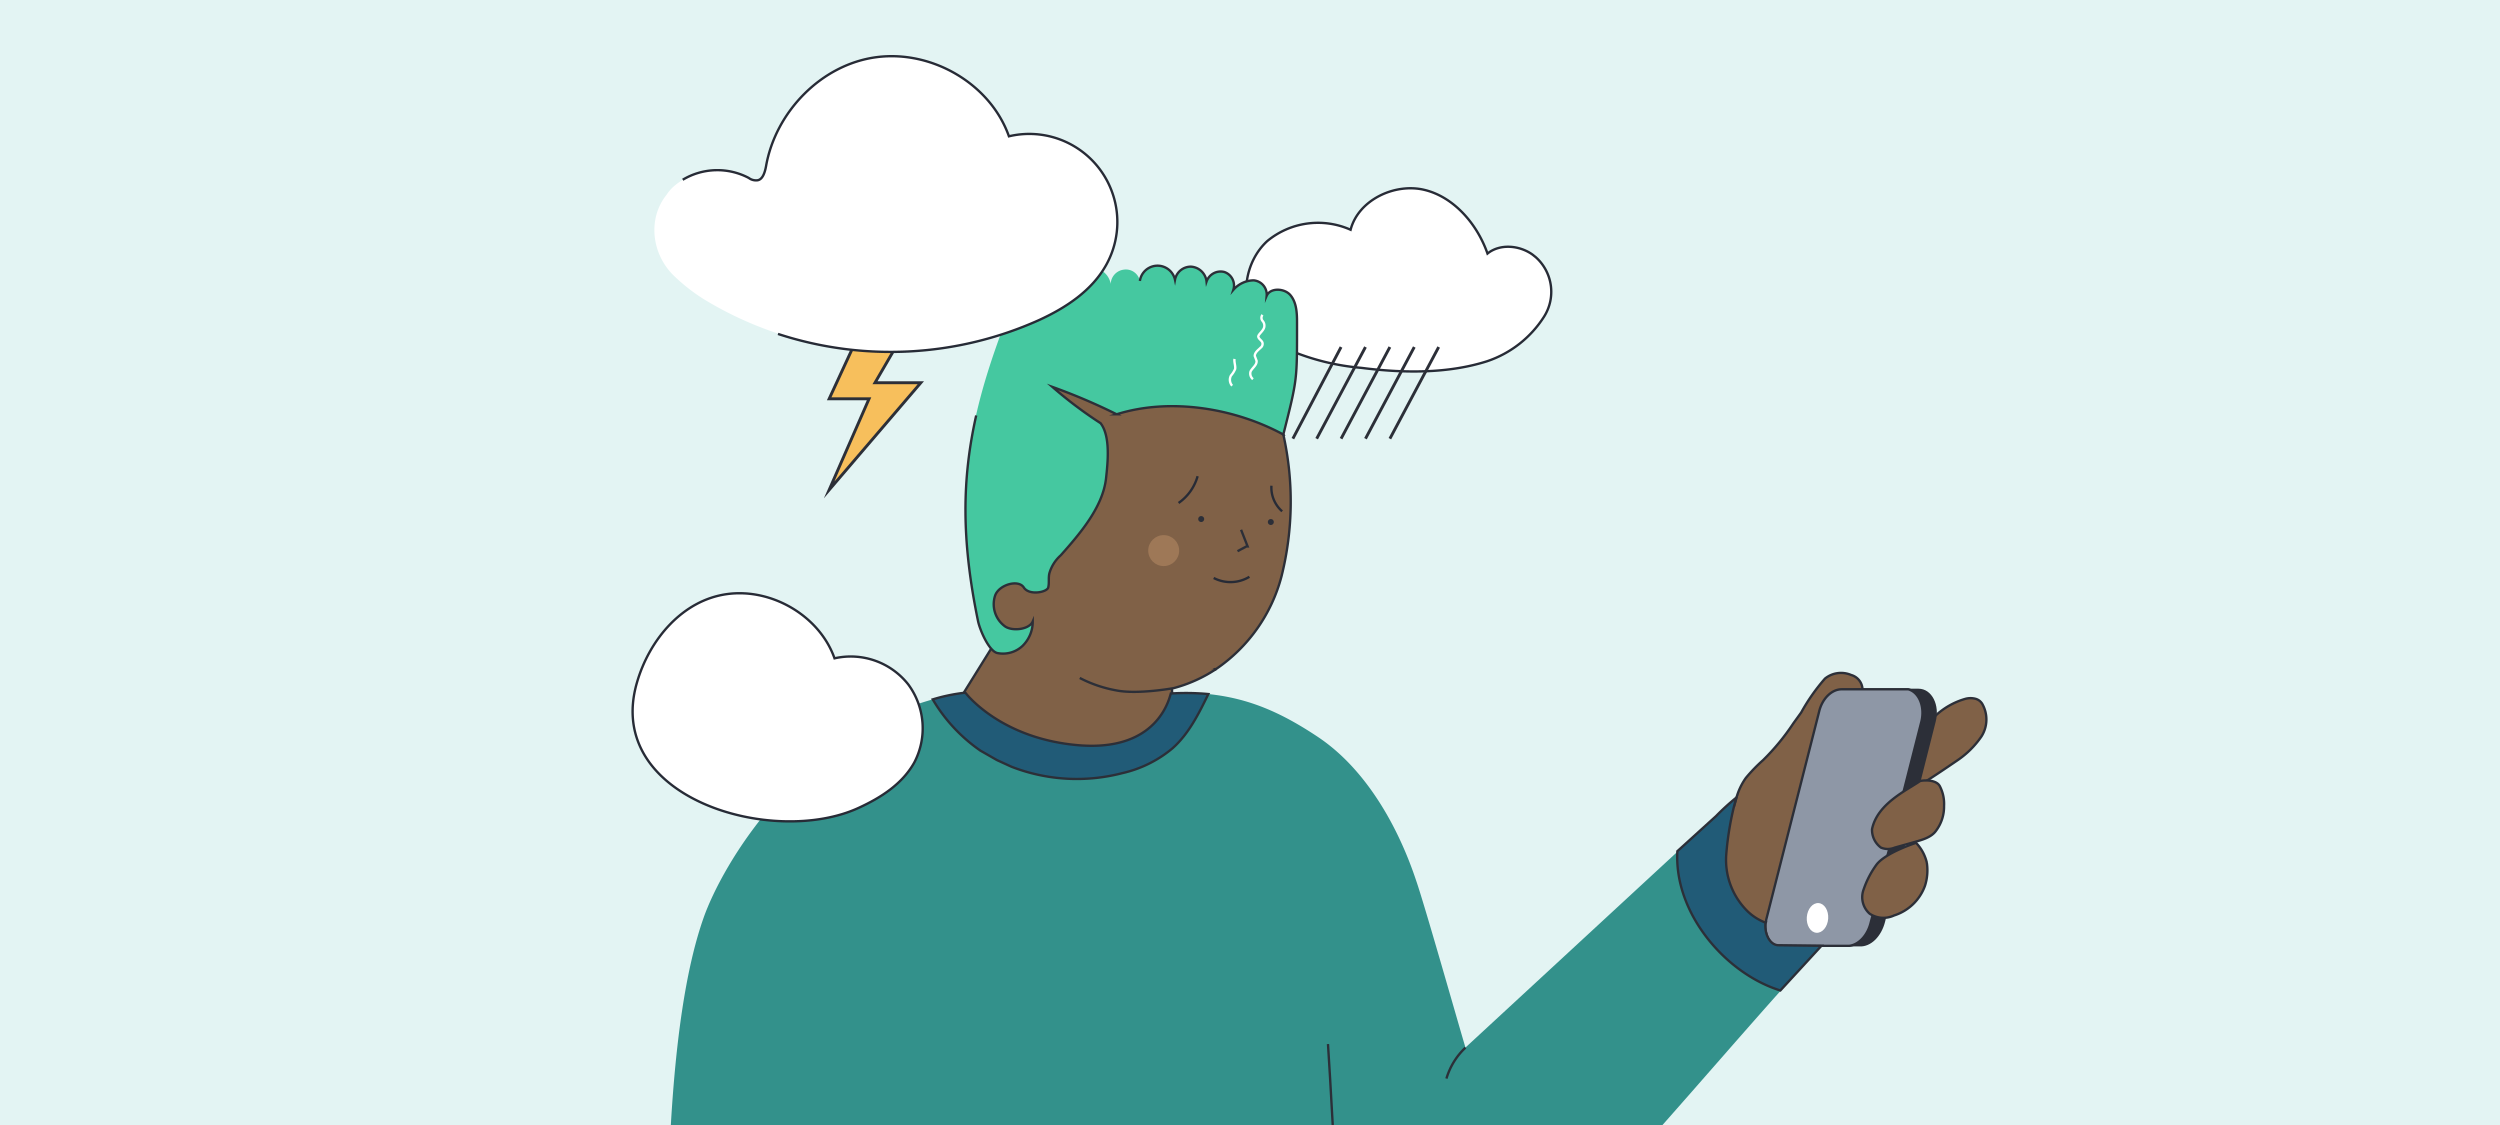 <svg id="Capa_1" data-name="Capa 1" xmlns="http://www.w3.org/2000/svg" viewBox="0 0 420 189"><defs><style>.cls-1{fill:#e3f4f3;}.cls-13,.cls-2{fill:#fff;}.cls-14,.cls-2{stroke:#272b36;}.cls-10,.cls-11,.cls-12,.cls-14,.cls-15,.cls-2,.cls-3,.cls-8,.cls-9{stroke-miterlimit:10;}.cls-10,.cls-11,.cls-12,.cls-14,.cls-2,.cls-3,.cls-8,.cls-9{stroke-width:0.4px;}.cls-3{fill:#806147;}.cls-10,.cls-11,.cls-12,.cls-15,.cls-3,.cls-9{stroke:#2c2f38;}.cls-4{fill:#33918b;}.cls-5,.cls-9{fill:#2c2f38;}.cls-6{fill:#9e7857;}.cls-7{fill:#45c8a0;}.cls-12,.cls-14,.cls-8{fill:none;}.cls-8{stroke:#fff;}.cls-10{fill:#8e97a6;}.cls-11{fill:#215b77;}.cls-15{fill:#f7bf5c;stroke-width:0.49px;}</style></defs><rect class="cls-1" width="420" height="189"/><path class="cls-2" d="M259.4,53.2a18.2,18.2,0,0,1-9.6,7.5c-6.6,2.1-14.1,2-21.1,1.1a39.9,39.9,0,0,1-11.9-2.9,13.8,13.8,0,0,1-5.9-4.8c-2.7-4.1-1.7-10.2,2-13.6a13.4,13.4,0,0,1,14-1.9c1.3-5,7.4-7.9,12.4-6.7s8.9,5.8,10.6,10.7c2.1-1.7,5.4-1.4,7.6.2l.5.4a7.8,7.8,0,0,1,1.4,10Z"/><path class="cls-3" d="M319.7,137.4l-11.2,12.9-14.6,10.9-6.6-13.3v-6.3l4.4-7.5a10.7,10.7,0,0,1,1.6-3.4,27.2,27.2,0,0,1,2.9-3,38.3,38.3,0,0,0,5.1-6.2l1.3-1.8h0a32.4,32.4,0,0,1,4-5.7,4.3,4.3,0,0,1,4.4-.6,2.6,2.6,0,0,1,1.9,2.4l12.2,4.5a12.3,12.3,0,0,1,5.1-2.9,3.3,3.3,0,0,1,1.7,0,1.9,1.9,0,0,1,1.2,1,5.3,5.3,0,0,1-.2,5.3,15.2,15.2,0,0,1-4,4c-2.2,1.5-4.4,3-6.7,4.4Z"/><path class="cls-4" d="M299.1,166.5c-5.9,6.6-13.6,15.5-19.8,22.5H112.7c.8-13.6,2.4-26,5.5-34.8s15.6-30.3,38.5-36.7a27.4,27.4,0,0,0,8,8.6l2.8,1.6,2.4,1.1a30.3,30.3,0,0,0,18.6,1.1,20,20,0,0,0,8.5-4.2c2.7-2.4,4.4-5.8,6-9.1,6.7.7,12.1,3,18.4,7.2,8.1,5.4,13.5,15.1,16.5,24.1,1.4,4,7.1,24.1,8.3,28.1l.2-.2,35.4-32.7,2.9,1.7,1.2,5.5,12.9,12.3Z"/><path class="cls-3" d="M197.6,119.7l-4.7,5.7-16.4,1.9-11.7-3.7-2.9-7.2,4.6-7.4.9-1.4-1.9-7.6L168,88.9,170.3,72l.6-11.3,13.6-1.6,27,7.8,4.1,6.1a51.7,51.7,0,0,1-.3,23.8,27.2,27.2,0,0,1-11,15.6h-.2a.1.1,0,0,0-.1.1h-.1l-1.1.7-1.9.9-.9.4-2.8.9h-.3v.8Z"/><path class="cls-3" d="M207.9,92.6l1.5-.8h.2l-1.1-2.8"/><path class="cls-5" d="M213.5,88.2a.5.5,0,1,0,0-1,.5.5,0,0,0,0,1Z"/><path class="cls-5" d="M201.8,87.7a.5.5,0,0,0,0-1,.5.5,0,1,0,0,1Z"/><circle class="cls-6" cx="195.5" cy="92.5" r="2.6"/><path class="cls-7" d="M215.6,73c-8.3-4.5-19.1-6.2-28-3.4A100.5,100.5,0,0,0,176.8,65a71.2,71.2,0,0,0,8.1,6.1c1.7,2.2,1.2,6.7.9,9.4-.6,4.8-4.4,9.2-7.6,12.8a6.4,6.4,0,0,0-1.9,3c-.2.8,0,1.6-.2,2.4s-3.2,1.4-4.1,0-4.1-.5-4.8,1.3a4.6,4.6,0,0,0,1.6,5.2c1.2.9,4.1.6,4.7-.8a5.7,5.7,0,0,1-1.7,4.1,4.8,4.8,0,0,1-4.3,1.2c-1.4-.4-2.9-3.9-3.2-5.4-4.5-22.2-1.6-35.5,7.1-56.5.5-1.1,1-2.3,2.1-2.7s2.7.4,2.3,1.5a3.5,3.5,0,0,1,3.6-2.2,3.9,3.9,0,0,1,1.1,2.7,3.4,3.4,0,0,1,3.3-2.1,3.3,3.3,0,0,1,2.8,2.7,2.5,2.5,0,0,1,2.2-2.4,2.4,2.4,0,0,1,2.7,1.9,3,3,0,0,1,5.9-.2,2.7,2.7,0,0,1,2.7-2.2,2.8,2.8,0,0,1,2.6,2.5,2.5,2.5,0,0,1,3-1.6,2.4,2.4,0,0,1,1.5,3,4.6,4.6,0,0,1,3.4-1.6,2.4,2.4,0,0,1,2.2,2.6c.6-1.4,3-1.3,4-.1s1.1,2.9,1.1,4.5C217.9,63.9,218,63.5,215.6,73Z"/><path class="cls-3" d="M204.3,112.4a23.9,23.9,0,0,1-7.1,3.2s-6,1.1-9.6.4a21.6,21.6,0,0,1-6.2-2.1"/><path class="cls-8" d="M207,64.8a1.5,1.5,0,0,1-.2-1.7,4.1,4.1,0,0,0,.7-1.1c.1-.5-.2-1.2-.1-1.7"/><path class="cls-8" d="M210.5,63.7a1.2,1.2,0,0,1-.4-1.3c.3-.6,1.1-1.1,1-1.8l-.3-.8c0-.6.6-1,1-1.4a.8.8,0,0,0,.3-.8c-.1-.4-.6-.6-.7-1s.9-1,1-1.7a1.2,1.2,0,0,0-.3-1,.8.8,0,0,1,0-1"/><path class="cls-9" d="M311.6,115.9h10.7c2.1,0,3.4,2.6,2.7,5.3l-8.5,33.6c-.6,2.4-2.3,4.1-4.1,4H301c-1.6,0-2.6-2.1-2.1-4.2l8.8-34.9C308.3,117.4,309.9,115.9,311.6,115.9Z"/><path class="cls-10" d="M322.8,121.2l-3,11.8-2.4,9.6-.3,1.1-2.5,10.1-.3,1.1c-.5,2.2-2,3.8-3.6,4H298.8c-1.4,0-2.4-1.8-2.2-3.8a.7.7,0,0,0,.1-.5l8.9-35c.5-2.2,2.1-3.8,3.8-3.8h11.2C322.4,116.3,323.4,118.7,322.8,121.2Z"/><path class="cls-3" d="M323.7,144.9a8.5,8.5,0,0,1-.3,3.9,8.1,8.1,0,0,1-5.2,5,4.2,4.2,0,0,1-4.1-.3,3.7,3.7,0,0,1-1-4.1,15.3,15.3,0,0,1,2.2-4.2c1.6-2,6.6-3.6,6.6-3.6a7.2,7.2,0,0,1,1.8,3.3"/><path class="cls-11" d="M306,158.9h0l-6.9,7.5c-9.1-2.8-17.9-12.9-17.3-23.4l6.5-5.9a39.5,39.5,0,0,1,3.4-3.1,50.4,50.4,0,0,0-1.7,9.7,12.1,12.1,0,0,0,3.7,9.5,8.8,8.8,0,0,0,2.9,1.8c-.2,2,.8,3.8,2.2,3.8Z"/><path class="cls-3" d="M322.6,131.2c-2.3,1.6-7.2,3.8-8.1,8.1a3.7,3.7,0,0,0,1.5,3.1,3,3,0,0,0,2.3,0l3.2-.9c1.4-.4,3-.8,3.8-2a6.7,6.7,0,0,0,1.3-4.1,6.4,6.4,0,0,0-.7-3.3c-.5-1-2.2-1.1-3.3-.9"/><path class="cls-12" d="M223.1,175.4c.2,2.9.5,8.2.8,13.6"/><path class="cls-12" d="M243,181.2a11.7,11.7,0,0,1,3.2-5.2"/><path class="cls-11" d="M203,116.6c-1.6,3.3-3.3,6.7-6,9.1a20,20,0,0,1-8.5,4.2,30.3,30.3,0,0,1-18.6-1.1l-2.4-1.1-2.8-1.6a27.4,27.4,0,0,1-8-8.6,30,30,0,0,1,5.2-1.1h.3s5.8,7.7,19,8.8,15.2-7.7,15.5-8.7h.1A41.4,41.4,0,0,1,203,116.6Z"/><path class="cls-12" d="M191.5,47.2a3,3,0,0,1,5.9-.2,2.7,2.7,0,0,1,2.7-2.2,2.8,2.8,0,0,1,2.6,2.5,2.5,2.5,0,0,1,3-1.6,2.4,2.4,0,0,1,1.5,3,4.6,4.6,0,0,1,3.4-1.6,2.4,2.4,0,0,1,2.2,2.6c.6-1.4,3-1.3,4-.1s1.1,2.9,1.1,4.5c0,9.8.1,9.4-2.3,18.9-8.3-4.5-19.1-6.2-28-3.4A100.5,100.5,0,0,0,176.8,65a71.2,71.2,0,0,0,8.1,6.1c1.7,2.2,1.2,6.7.9,9.4-.6,4.8-4.4,9.2-7.6,12.8a6.4,6.4,0,0,0-1.9,3c-.2.8,0,1.6-.2,2.4s-3.2,1.4-4.1,0-4.1-.5-4.8,1.3a4.6,4.6,0,0,0,1.6,5.2c1.2.9,4.1.6,4.7-.8a5.7,5.7,0,0,1-1.7,4.1,4.8,4.8,0,0,1-4.3,1.2c-1.4-.4-2.9-3.9-3.2-5.4-2.8-13.6-2.7-23.8-.3-34.5"/><ellipse class="cls-13" cx="305.2" cy="154.2" rx="2.5" ry="1.8" transform="translate(129.2 447.3) rotate(-85.8)"/><path class="cls-2" d="M144.3,135.7c3.7-1.7,7.3-4,9.3-7.6a12.4,12.4,0,0,0-1-13.1,12.3,12.3,0,0,0-12.4-4.4c-2.5-7.1-10.5-11.8-18-10.8s-13.1,7.6-15.2,14.9C101.4,134.1,129.9,142.4,144.3,135.7Z"/><path class="cls-14" d="M209.9,96.9a6.1,6.1,0,0,1-6,.2"/><path class="cls-14" d="M198,84.5a8.2,8.2,0,0,0,3.2-4.5"/><path class="cls-14" d="M213.6,81.6a5.3,5.3,0,0,0,1.8,4.3"/><polygon class="cls-15" points="146 52.5 139.3 67 146 67 139.3 82.3 154.7 64.3 147 64.3 157 47.1 146 52.5"/><path class="cls-13" d="M113.4,46.5a30.5,30.5,0,0,0,4.9,3.8,60.5,60.5,0,0,0,56.2,3.5c4.6-2.1,9-5,11.4-9.4a14.8,14.8,0,0,0-16.4-21.5c-3.1-8.8-12.9-14.5-22.2-13.3s-17,9.2-18.6,18.3c-.2,1.1-.6,2.4-1.6,2.4a2,2,0,0,1-1.3-.4,11.2,11.2,0,0,0-12.7,1.5,6.9,6.9,0,0,0-1.1,1.3c-3.3,4.1-2.5,10.2,1.4,13.8Z"/><path class="cls-14" d="M130.7,56.1a60.8,60.8,0,0,0,43.8-2.3c4.6-2.1,9-5,11.4-9.4a14.8,14.8,0,0,0-16.4-21.5c-3.1-8.8-12.9-14.5-22.2-13.3s-17,9.2-18.6,18.3c-.2,1.1-.6,2.4-1.6,2.4a2,2,0,0,1-1.3-.4,11.3,11.3,0,0,0-11.1.3"/><line class="cls-15" x1="241.7" y1="58.3" x2="233.5" y2="73.7"/><line class="cls-15" x1="237.6" y1="58.3" x2="229.4" y2="73.7"/><line class="cls-15" x1="233.5" y1="58.3" x2="225.3" y2="73.7"/><line class="cls-15" x1="229.4" y1="58.3" x2="221.2" y2="73.7"/><line class="cls-15" x1="225.3" y1="58.3" x2="217.2" y2="73.7"/></svg>